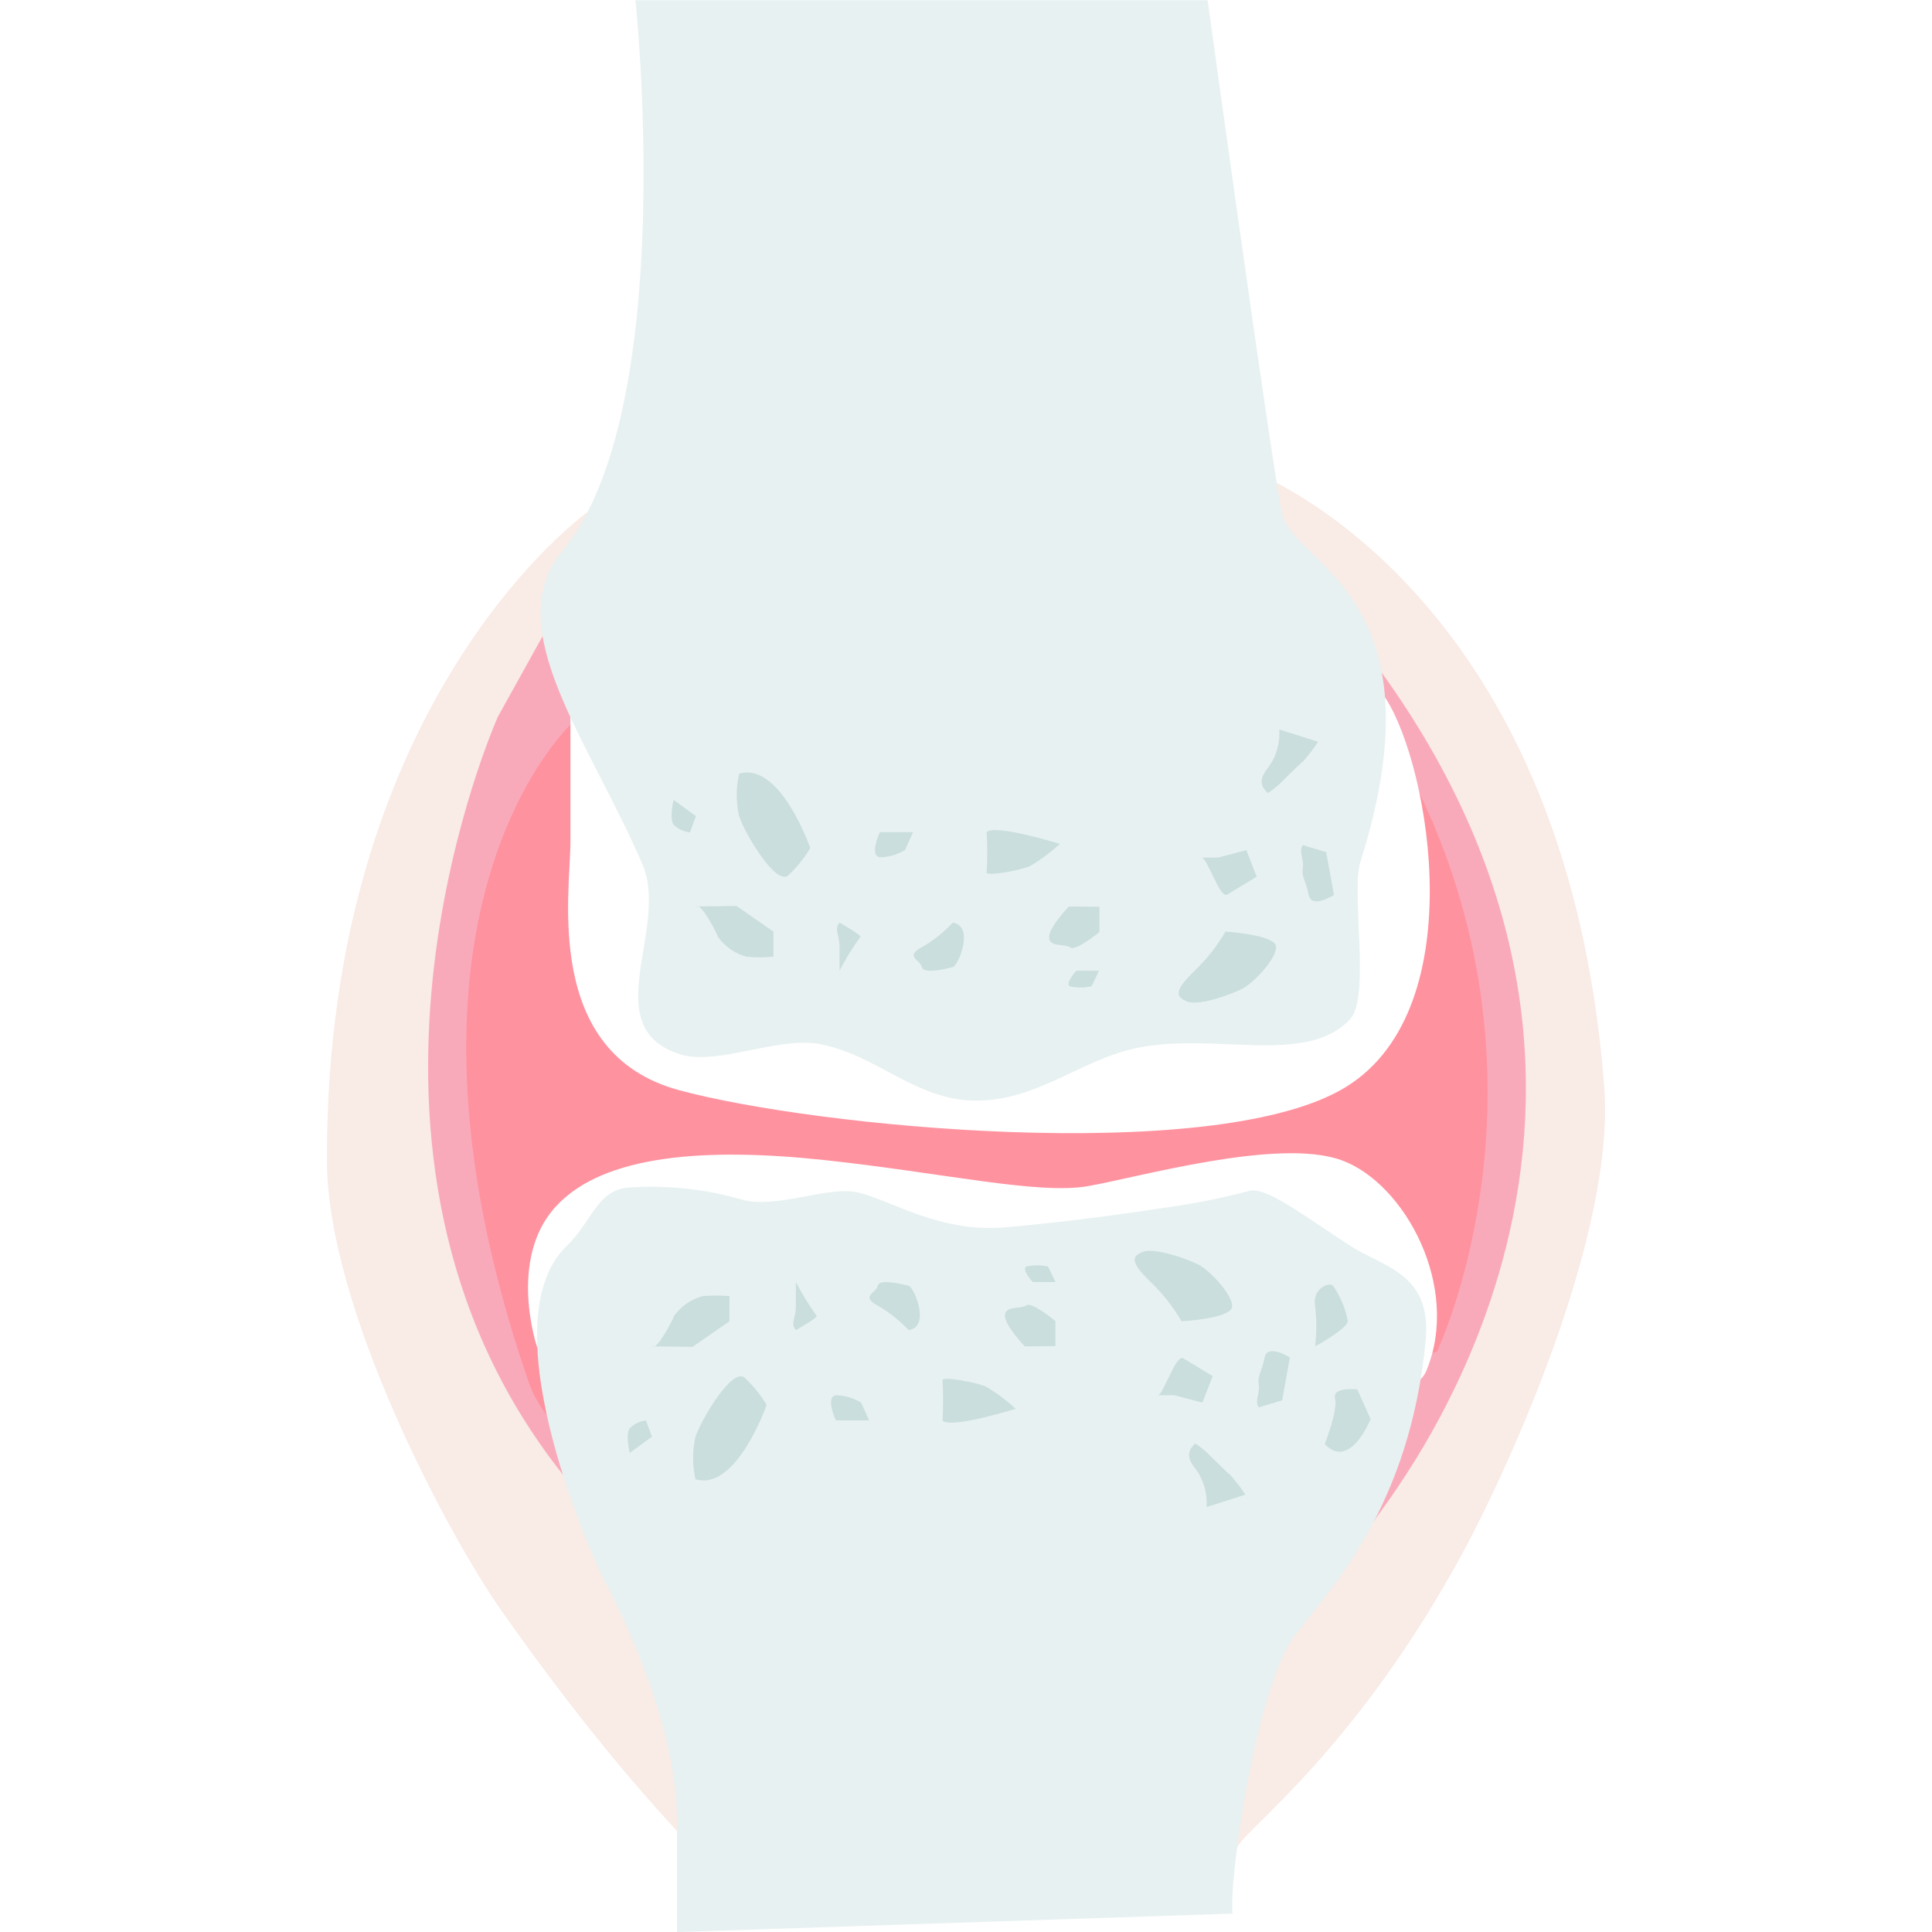 <svg width="260" height="260" viewBox="0 0 260 260" fill="none" xmlns="http://www.w3.org/2000/svg">
<rect width="260" height="260" fill="white"/>
<g clip-path="url(#clip0_330_4058)">
<path d="M79.037 68.946C79.037 68.946 43.834 93.979 44 156.124C44 175.973 60.237 206.424 67.442 216.694C85.743 242.722 95.469 249.993 95.469 251.803C95.469 254.347 102.95 233.903 102.95 233.005C102.95 232.106 79.037 68.946 79.037 68.946Z" fill="#F9EBE5"/>
<path d="M167.926 63.182C167.926 63.182 210.722 78.387 215.889 146.283C217.399 166.077 203.033 197.426 197.103 208.484C182.057 236.502 166.236 247.062 166.457 248.859C166.762 251.375 163.922 229.798 163.811 228.913C163.7 228.029 167.926 63.182 167.926 63.182Z" fill="#F9EBE5"/>
<path d="M67.012 96.439C67.012 96.439 41.811 152.503 73.939 196.071C106.773 240.58 125.435 184.364 133.928 187.336C142.42 190.307 183.706 207.102 184.842 204.807C185.978 202.513 229.702 151.259 185.909 90.468L75.366 81.4L67.012 96.439Z" fill="#F9AABA"/>
<path d="M77.098 97.199C77.098 97.199 49.306 122.246 71.058 185.76C82.875 220.247 193.39 181.876 193.39 181.876C193.39 181.876 210.168 146.711 191.021 106.709C177.236 77.903 77.098 97.199 77.098 97.199Z" fill="#FF929F"/>
<path d="M76.765 96.508C76.765 96.508 76.765 106.599 76.765 113.344C76.765 120.089 73.025 141.735 91.382 146.711C109.738 151.687 162.384 156.76 180.395 146.711C198.405 136.662 192.406 103.115 186.477 93.979C180.547 84.842 76.765 96.508 76.765 96.508Z" fill="white"/>
<path d="M72.276 181.281C72.276 181.281 68.287 169.546 74.756 162.414C81.226 155.281 95.302 154.438 111.013 156.124C126.723 157.811 139.636 160.783 146.341 159.635C153.046 158.488 171.971 153.056 180.505 156.124C189.04 159.193 196.659 173.223 191.935 184.516C187.211 195.809 108.935 183.134 108.935 183.134L72.276 181.281Z" fill="white"/>
<path d="M85.507 0.028C85.507 0.028 91.464 55.138 75.657 74.171C67.122 84.455 79.369 99.812 86.449 116.302C90.162 124.927 80.159 138.183 91.464 141.873C96.369 143.477 104.612 139.496 110.209 140.491C117.884 141.873 123.149 148.038 131.184 148.121C139.497 148.204 145.274 142.717 152.755 141.086C163.229 138.791 175.725 143.546 181.697 137.16C184.467 134.174 181.78 119.993 183.082 115.97C194.456 80.032 173.966 75.885 172.539 69.14C171.112 62.394 162.522 0.028 162.522 0.028" fill="#E8F1F1"/>
<path d="M165.875 257.526C165.335 252.785 169.173 226.605 174.354 219.97C179.536 213.335 189.732 202.374 191.852 180.521C192.739 171.357 186.31 170.596 181.697 167.652C175.449 163.588 170.142 159.469 167.981 160.299C164.19 161.293 160.34 162.05 156.454 162.566C150.345 163.519 142.6 164.528 135.285 165.164C126.405 165.938 120.046 161.543 115.46 160.478C111.401 159.552 104.709 162.676 99.985 161.474C94.936 159.995 89.66 159.438 84.413 159.829C80.256 160.313 79.674 164.404 76.28 167.652C65.044 178.42 81.018 212.147 81.018 212.147C81.018 212.147 91.104 230.116 91.104 245.086V260.014" fill="#E8F1F1"/>
<path d="M99.458 104.124C99.039 106 99.039 107.944 99.458 109.819C100.206 112.114 104.418 119.274 106.094 117.795C107.243 116.715 108.236 115.483 109.045 114.132C109.045 114.132 105.014 102.438 99.458 104.124Z" fill="#CADEDE"/>
<path d="M128.22 124.167C127.01 125.467 125.608 126.577 124.064 127.457C121.667 128.756 123.87 129.157 124.064 130.152C124.258 131.147 127.458 130.346 128.22 130.152C128.982 129.959 131.185 124.568 128.22 124.167Z" fill="#CADEDE"/>
<path d="M144.845 130.636C144.845 130.636 143.265 132.336 143.986 132.737C144.944 132.942 145.936 132.942 146.895 132.737L147.906 130.636H144.845Z" fill="#CADEDE"/>
<path d="M164.92 125.369C163.787 127.31 162.388 129.083 160.763 130.636C157.992 133.331 158.159 134.133 159.766 134.782C161.373 135.432 165.945 133.746 167.344 132.972C168.743 132.198 171.736 129.101 171.736 127.443C171.736 125.784 164.92 125.369 164.92 125.369Z" fill="#CADEDE"/>
<path d="M161.733 115.403C162.536 115.611 164.158 120.932 165.141 120.393L169.117 117.988L167.732 114.408L163.936 115.403H161.733Z" fill="#CADEDE"/>
<path d="M143.847 121.983C143.847 121.983 141.173 124.747 141.173 126.13C141.173 127.512 143.321 126.973 144.041 127.512C144.762 128.051 147.962 125.425 147.962 125.425V122.038L143.847 121.983Z" fill="#CADEDE"/>
<path d="M93.653 121.983C94.249 121.389 96.244 125.093 96.646 126.13C97.582 127.403 98.918 128.328 100.442 128.756C101.654 128.857 102.873 128.857 104.085 128.756V125.369L99.112 121.914L93.653 121.983Z" fill="#CADEDE"/>
<path d="M90.647 107.635C90.647 107.635 90.051 110.123 90.647 110.98C91.244 111.562 92.02 111.927 92.85 112.017L93.653 109.833L90.647 107.635Z" fill="#CADEDE"/>
<path d="M112.98 124.167C112.177 125.176 112.98 125.549 112.98 127.526V130.636C113.794 129.069 114.72 127.563 115.751 126.13C116.208 125.964 112.98 124.167 112.98 124.167Z" fill="#CADEDE"/>
<path d="M118.411 111.989C118.203 112.39 117.026 115.182 118.411 115.376C119.612 115.354 120.784 115.01 121.805 114.381L122.886 111.989H118.411Z" fill="#CADEDE"/>
<path d="M132.778 111.989C132.883 113.789 132.883 115.594 132.778 117.394C132.584 117.975 137.17 117.173 138.569 116.578C140.03 115.727 141.391 114.717 142.628 113.565C142.628 113.565 133.762 110.828 132.778 111.989Z" fill="#CADEDE"/>
<path d="M172.151 98.167C172.285 100.017 171.744 101.853 170.627 103.337C168.798 105.534 170.489 106.433 170.544 106.682C170.6 106.93 172.165 105.534 172.165 105.534C172.165 105.534 174.936 102.77 175.393 102.438C176.115 101.612 176.781 100.739 177.388 99.826L172.151 98.167Z" fill="#CADEDE"/>
<path d="M175.324 113.731C174.729 114.616 175.518 115.611 175.324 116.8C175.13 117.988 175.712 118.486 176.114 120.435C176.516 122.384 179.522 120.435 179.522 120.435L178.469 114.671L175.324 113.731Z" fill="#CADEDE"/>
<path d="M93.584 199.071C93.165 197.2 93.165 195.26 93.584 193.39C94.332 191.095 98.544 183.935 100.221 185.414C101.37 186.487 102.364 187.715 103.172 189.063C103.172 189.063 99.126 200.729 93.584 199.071Z" fill="#CADEDE"/>
<path d="M122.276 179.001C121.061 177.705 119.661 176.597 118.12 175.711C115.723 174.425 117.926 174.025 118.12 173.029C118.314 172.034 121.514 172.836 122.276 173.029C123.038 173.223 125.269 178.6 122.276 179.001Z" fill="#CADEDE"/>
<path d="M138.985 172.532C138.985 172.532 137.405 170.845 138.126 170.444C139.089 170.237 140.086 170.237 141.049 170.444L142.046 172.532H138.985Z" fill="#CADEDE"/>
<path d="M159.004 177.812C157.87 175.868 156.471 174.091 154.847 172.532C152.076 169.836 152.243 169.048 153.85 168.454C155.457 167.86 160.029 169.491 161.428 170.265C162.827 171.039 165.82 174.135 165.82 175.794C165.82 177.452 159.004 177.812 159.004 177.812Z" fill="#CADEDE"/>
<path d="M176.973 181.198C177.196 179.394 177.196 177.57 176.973 175.766C176.585 173.43 178.774 172.504 179.383 173.002C180.371 174.432 181.051 176.051 181.378 177.756C181.378 178.807 176.973 181.198 176.973 181.198Z" fill="#CADEDE"/>
<path d="M178.275 194.343C178.275 194.343 180.076 189.768 179.66 188.179C179.245 186.589 182.653 186.976 182.653 186.976L184.454 190.971C184.454 190.971 181.669 197.937 178.275 194.343Z" fill="#CADEDE"/>
<path d="M155.817 187.764C156.621 187.571 158.242 182.235 159.225 182.788L163.202 185.193L161.816 188.759L158.034 187.764H155.817Z" fill="#CADEDE"/>
<path d="M137.918 181.198C137.918 181.198 135.23 178.434 135.23 177.052C135.23 175.669 137.391 176.208 138.112 175.669C138.832 175.13 142.032 177.77 142.032 177.77V181.157L137.918 181.198Z" fill="#CADEDE"/>
<path d="M87.738 181.198C88.334 181.793 90.328 178.075 90.73 177.052C91.666 175.777 93.002 174.853 94.526 174.425C95.739 174.317 96.958 174.317 98.17 174.425V177.812L93.196 181.254L87.738 181.198Z" fill="#CADEDE"/>
<path d="M84.745 195.532C84.745 195.532 84.135 193.044 84.745 192.201C85.336 191.616 86.107 191.246 86.934 191.15L87.738 193.348L84.745 195.532Z" fill="#CADEDE"/>
<path d="M107.106 179C106.302 178.005 107.106 177.618 107.106 175.655V172.531C107.924 174.1 108.85 175.61 109.877 177.051C110.292 177.217 107.106 179 107.106 179Z" fill="#CADEDE"/>
<path d="M112.495 191.15C112.287 190.763 111.11 187.971 112.495 187.764C113.695 187.792 114.865 188.136 115.889 188.759L116.97 191.15H112.495Z" fill="#CADEDE"/>
<path d="M126.835 191.151C126.939 189.355 126.939 187.555 126.835 185.76C126.641 185.179 131.226 185.981 132.626 186.575C134.087 187.426 135.448 188.437 136.685 189.589C136.685 189.589 127.86 192.353 126.835 191.151Z" fill="#CADEDE"/>
<path d="M162.37 202.817C162.504 200.964 161.968 199.125 160.86 197.633C159.032 195.449 160.722 194.551 160.763 194.302C160.805 194.053 162.398 195.449 162.398 195.449C162.398 195.449 165.169 198.214 165.612 198.545C166.334 199.367 167 200.235 167.607 201.144L162.37 202.817Z" fill="#CADEDE"/>
<path d="M169.395 189.395C168.799 188.51 169.589 187.515 169.395 186.326C169.201 185.138 169.796 184.64 170.184 182.691C170.572 180.742 173.592 182.691 173.592 182.691L172.54 188.455L169.395 189.395Z" fill="#CADEDE"/>
</g>
<defs>
<clipPath id="clip0_330_4058">
<rect width="172" height="260" fill="white" transform="translate(44)"/>
</clipPath>
</defs>
</svg>
